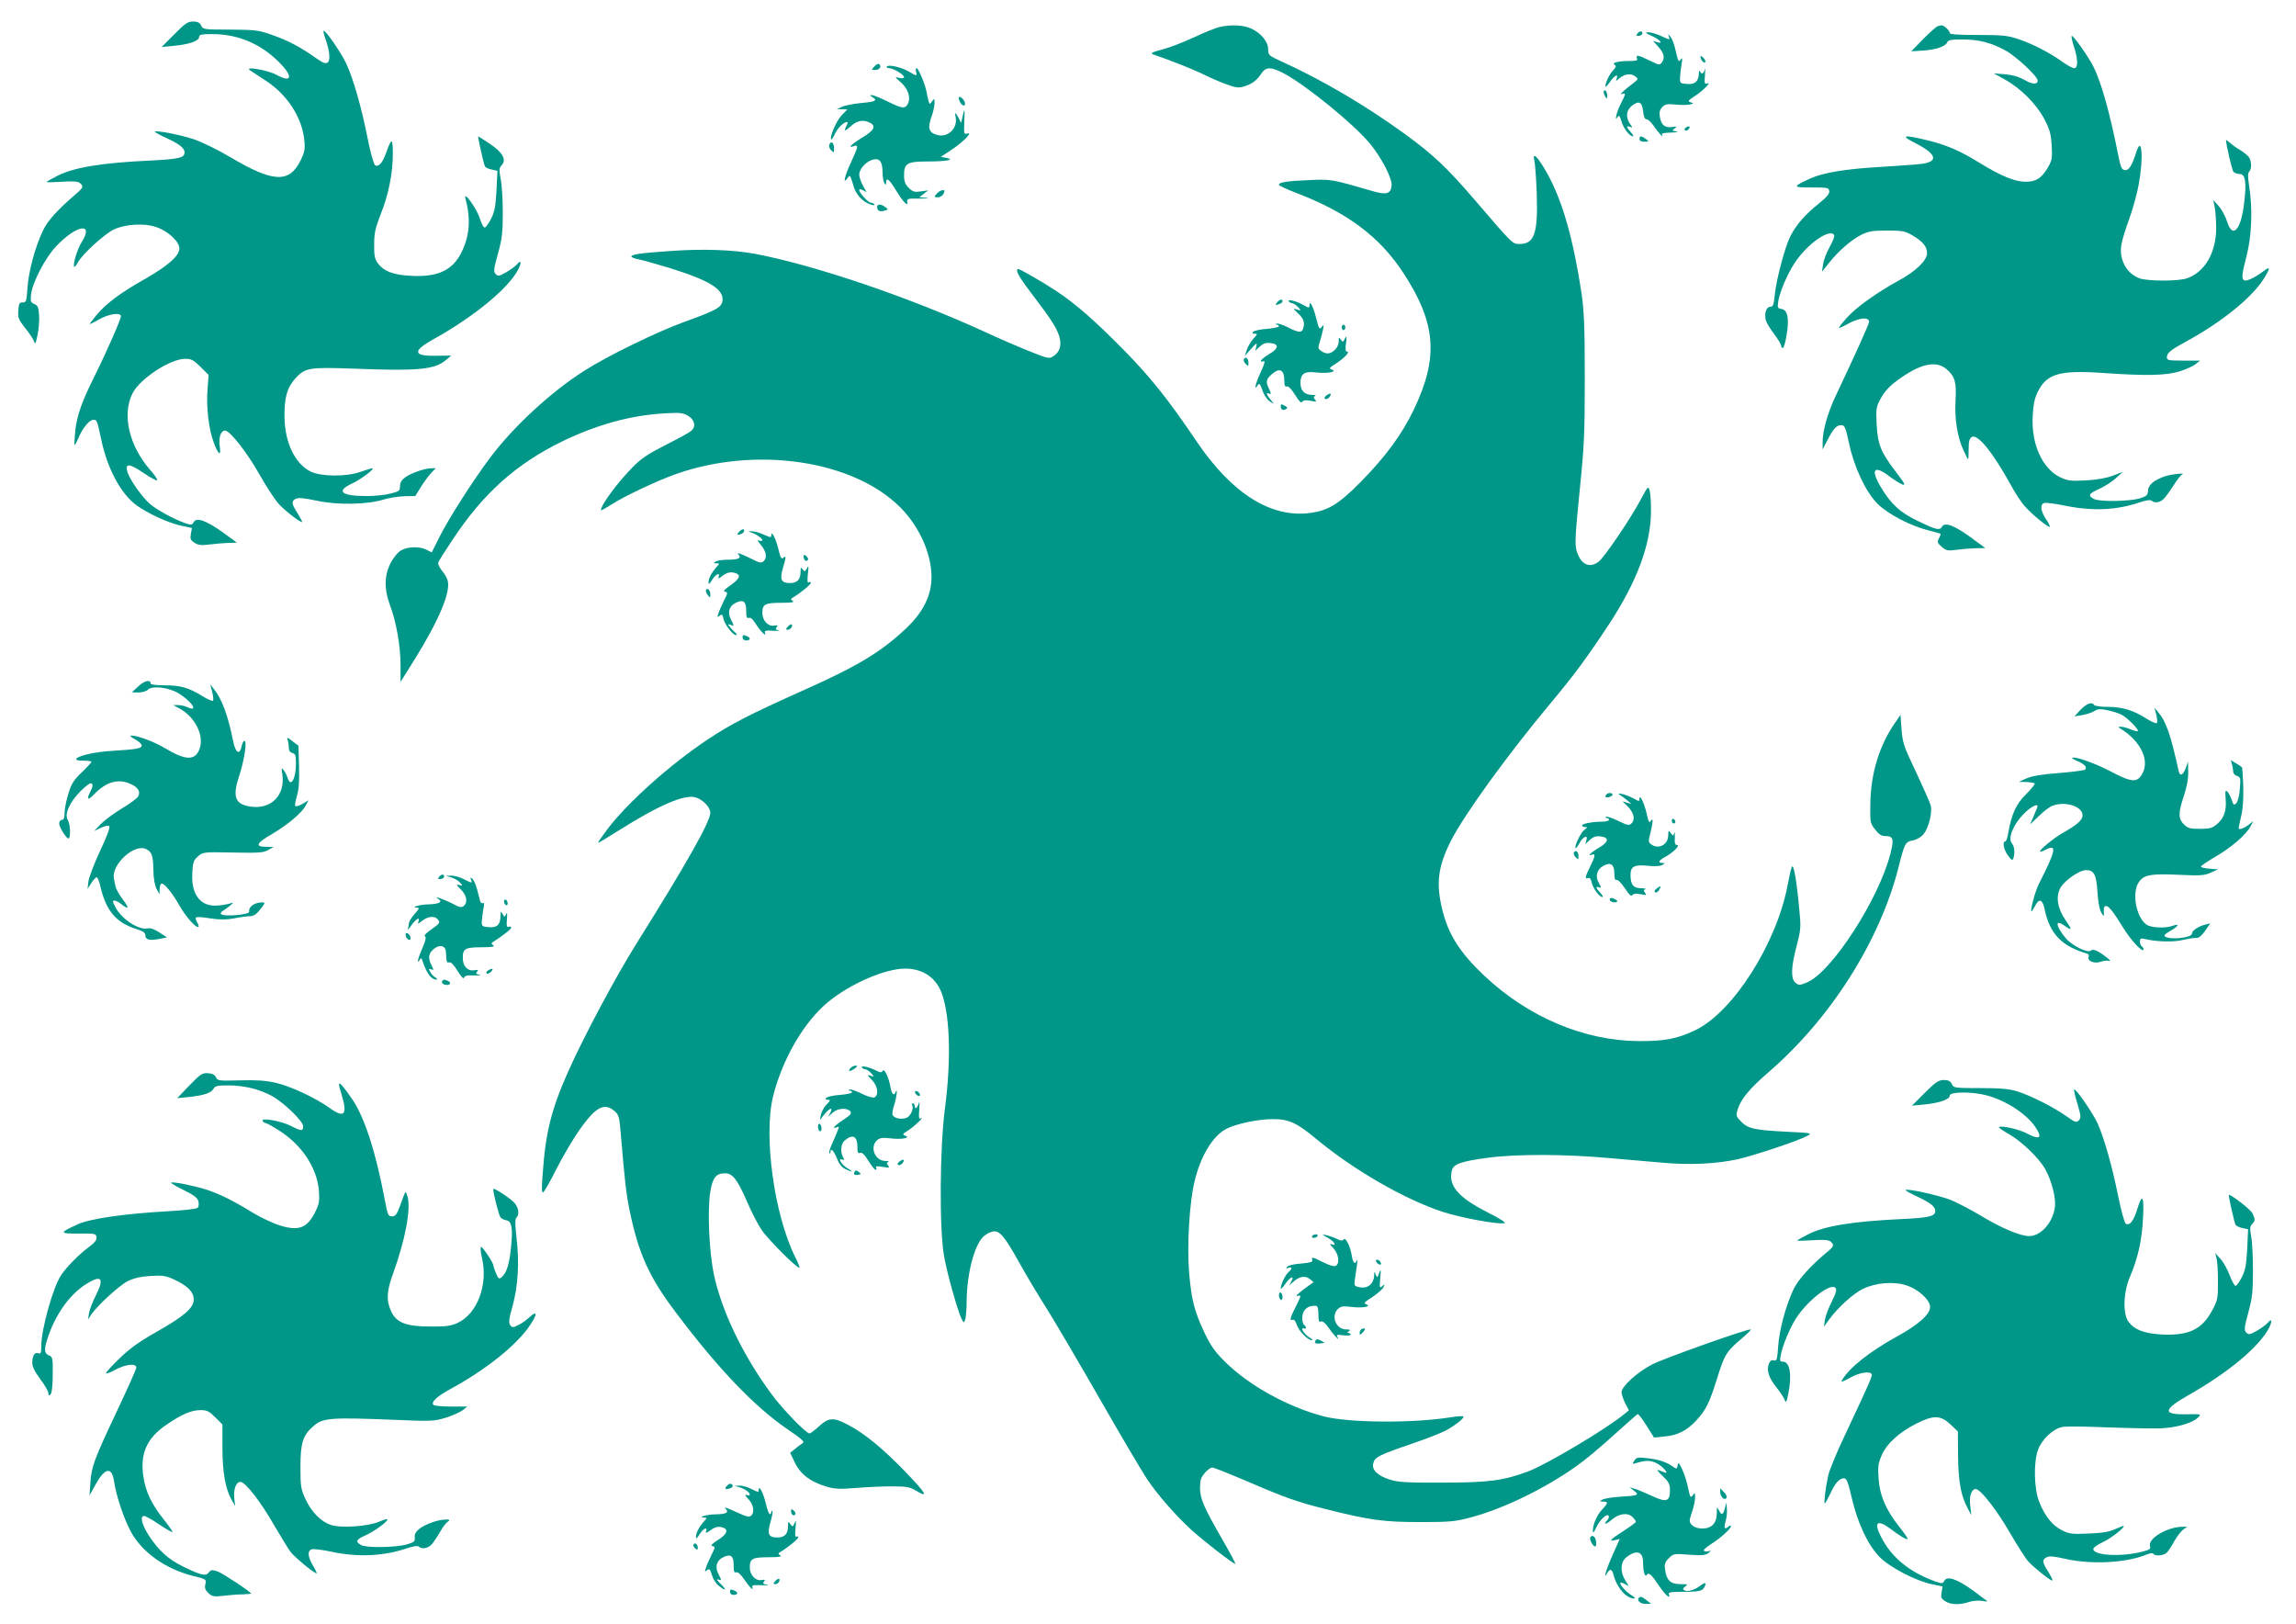 <?xml version="1.0" standalone="no"?>
<!DOCTYPE svg PUBLIC "-//W3C//DTD SVG 20010904//EN"
 "http://www.w3.org/TR/2001/REC-SVG-20010904/DTD/svg10.dtd">
<svg version="1.0" xmlns="http://www.w3.org/2000/svg"
 width="1280pt" height="905pt" viewBox="0 0 1280 905"
 preserveAspectRatio="xMidYMid meet">
<g transform="translate(0,905) scale(0.1,-0.1)"
fill="#009688" stroke="none">
<path d="M972 8859 l-71 -71 72 7 c83 8 137 27 137 49 0 13 14 16 73 16 141 0
266 -52 368 -152 86 -84 79 -124 -12 -74 -48 26 -182 48 -145 24 11 -7 52 -34
91 -60 117 -77 198 -202 211 -326 6 -54 3 -68 -20 -116 -63 -128 -153 -124
-392 18 -67 40 -158 84 -201 99 -78 26 -211 52 -220 43 -2 -2 27 -18 66 -36
77 -36 105 -59 99 -86 -4 -24 -38 -31 -190 -39 -268 -12 -426 -38 -518 -85
-33 -17 -60 -32 -60 -35 0 -2 38 -1 85 2 61 4 89 2 100 -7 22 -18 19 -26 -17
-57 -106 -91 -161 -151 -188 -207 -43 -89 -81 -229 -87 -322 -5 -74 -7 -80
-27 -80 -18 1 -21 -5 -24 -45 -3 -40 2 -51 37 -96 23 -28 45 -61 50 -74 7 -21
10 -17 20 33 7 31 11 80 9 110 -3 45 -7 55 -26 63 -21 9 -23 15 -19 53 7 66
79 205 139 268 114 121 215 138 143 24 -24 -38 -51 -128 -41 -137 2 -3 11 8
20 24 22 44 153 163 203 185 65 29 168 35 232 13 67 -22 131 -81 131 -120 0
-41 -65 -98 -197 -173 -131 -74 -213 -135 -265 -198 -21 -26 -38 -48 -38 -50
0 -2 24 9 53 26 52 29 110 39 121 21 6 -9 -76 -195 -151 -346 -65 -130 -94
-211 -103 -293 -4 -42 -7 -79 -4 -81 2 -2 11 13 20 35 23 56 62 104 84 104 21
0 21 -1 45 -113 34 -160 109 -299 194 -362 66 -48 178 -99 250 -115 l61 -13
-6 -33 c-5 -27 -2 -35 20 -49 21 -14 38 -16 84 -10 31 4 78 8 105 9 26 0 47 1
47 2 0 0 -35 26 -77 56 -93 67 -148 86 -163 58 -9 -17 -14 -18 -48 -6 -66 24
-160 75 -197 108 -44 38 -114 138 -125 179 -14 48 12 46 90 -7 38 -26 73 -45
76 -41 4 3 -14 30 -39 58 -118 135 -158 309 -98 427 42 82 210 192 294 192 34
0 46 -7 85 -45 l45 -45 -6 -80 c-8 -98 7 -223 34 -295 26 -71 43 -82 34 -22
-7 48 6 87 30 87 26 0 121 -120 190 -242 38 -68 87 -143 109 -167 36 -39 116
-101 130 -101 3 0 -8 21 -24 47 -35 55 -37 69 -11 83 14 7 46 4 118 -11 115
-25 281 -22 373 7 30 9 82 17 115 18 l60 1 31 50 c17 28 43 62 57 78 l26 27
-23 0 c-36 0 -112 -26 -145 -49 -22 -16 -31 -30 -31 -51 0 -26 -5 -29 -52 -41
-29 -8 -89 -14 -133 -14 -143 0 -175 27 -82 70 49 23 132 85 112 85 -6 -1 -35
-9 -65 -20 -79 -28 -218 -27 -277 1 -88 43 -145 161 -147 304 -1 110 14 164
60 215 55 61 77 64 329 55 358 -14 449 -5 512 49 l28 24 -82 -1 c-131 -3 -136
26 -15 93 225 125 418 284 471 388 21 41 16 57 -9 26 -8 -8 -33 -27 -57 -41
-40 -23 -46 -24 -59 -11 -14 13 -12 26 12 114 23 84 27 118 27 229 0 72 -5
156 -12 188 -9 49 -8 61 4 74 31 31 9 73 -65 122 -34 23 -63 41 -64 41 -4 0
31 -157 38 -168 3 -6 20 -14 37 -17 l32 -7 -5 -109 c-5 -87 -10 -118 -29 -156
-13 -26 -29 -49 -36 -51 -7 -2 -19 21 -29 53 -17 54 -92 157 -79 108 30 -112
24 -206 -22 -299 -50 -102 -135 -141 -289 -131 -93 5 -146 26 -178 70 -17 23
-21 43 -20 105 0 64 7 92 36 167 44 109 68 230 68 338 0 89 -7 90 -36 9 -21
-60 -43 -85 -63 -73 -7 5 -26 71 -42 152 -33 168 -78 326 -118 413 -28 61
-118 192 -127 184 -2 -3 2 -23 10 -44 24 -68 29 -119 13 -132 -11 -9 -25 -4
-68 26 -84 60 -157 98 -244 128 -74 26 -92 28 -232 29 -148 0 -152 1 -162 23
-8 16 -19 22 -45 22 -29 0 -44 -10 -104 -71z"/>
<path d="M6797 8899 c-21 -5 -86 -31 -145 -59 -59 -27 -134 -56 -166 -64 -65
-17 -76 -23 -55 -30 94 -32 227 -85 279 -111 36 -18 93 -43 128 -55 54 -20 68
-21 100 -11 43 13 71 35 96 74 24 35 54 35 125 -3 126 -68 385 -279 478 -390
65 -79 126 -196 121 -235 -5 -45 -28 -52 -100 -32 -237 69 -236 69 -363 63
-121 -5 -165 -12 -165 -26 0 -5 44 -25 98 -46 283 -108 465 -244 598 -449 181
-279 195 -469 55 -760 -66 -137 -155 -258 -291 -397 -126 -128 -183 -163 -285
-177 -219 -30 -438 108 -635 400 -151 224 -252 352 -400 503 -163 166 -270
260 -380 333 -77 51 -202 123 -213 123 -20 0 1 -41 71 -132 113 -149 143 -196
157 -242 15 -50 4 -88 -32 -111 -24 -16 -29 -15 -136 28 -62 25 -172 72 -244
106 -425 195 -952 373 -1283 436 -124 23 -294 29 -470 16 -166 -11 -220 -19
-220 -31 0 -4 17 -11 37 -15 20 -3 95 -25 167 -46 227 -70 310 -120 304 -183
-4 -39 -30 -54 -215 -121 -149 -54 -429 -190 -558 -273 -185 -118 -394 -311
-524 -485 -96 -128 -232 -341 -283 -444 l-41 -82 -28 14 c-39 21 -108 19 -145
-4 -18 -11 -42 -41 -58 -72 -34 -70 -35 -143 -2 -232 35 -92 59 -227 59 -335
l0 -93 80 128 c133 214 200 372 183 436 -3 14 -18 39 -32 56 -15 19 -24 38
-20 47 3 9 39 66 80 127 169 256 353 421 609 546 196 95 383 146 572 157 89 5
103 3 133 -15 36 -23 43 -59 15 -83 -10 -9 -74 -44 -142 -78 -98 -50 -137 -76
-183 -123 -86 -87 -178 -212 -178 -241 0 -3 26 11 57 31 77 49 257 134 365
172 447 156 986 75 1248 -188 106 -107 173 -257 173 -388 0 -102 -46 -195
-141 -285 -142 -134 -272 -212 -587 -352 -284 -127 -390 -182 -517 -266 -211
-140 -448 -352 -562 -502 -30 -40 -53 -74 -52 -76 2 -1 54 30 117 70 222 140
368 203 428 183 41 -13 81 -55 81 -86 0 -48 -135 -287 -409 -724 -122 -195
-296 -522 -385 -721 -94 -213 -125 -339 -141 -573 -6 -76 -5 -102 3 -97 7 4
39 60 71 124 72 140 145 253 200 310 48 49 85 55 127 19 24 -21 27 -32 35
-128 22 -264 30 -334 49 -426 50 -242 109 -373 261 -573 236 -313 436 -521
617 -645 85 -58 100 -72 86 -80 -9 -5 -29 -20 -43 -32 l-26 -21 27 -56 c32
-65 88 -107 178 -133 44 -13 73 -14 160 -7 58 5 148 9 200 9 81 0 101 -3 133
-22 79 -47 63 -20 -64 112 -122 125 -222 207 -313 254 -79 42 -106 40 -160 -9
-24 -22 -48 -40 -53 -40 -19 0 -150 135 -211 218 -159 215 -278 461 -322 668
-27 127 -37 361 -20 462 13 79 32 102 83 102 41 0 68 -35 120 -154 24 -57 61
-129 82 -160 35 -54 203 -221 212 -212 2 2 -9 30 -25 62 -115 231 -176 669
-123 889 51 210 174 421 309 531 125 102 317 185 428 185 102 0 177 -53 208
-148 43 -132 48 -371 14 -631 -29 -221 -32 -672 -5 -823 16 -95 78 -313 99
-353 11 -20 11 -20 19 -1 4 11 8 59 8 107 2 151 43 308 94 356 12 11 34 24 49
27 39 10 67 -23 152 -176 38 -68 107 -184 153 -256 46 -73 178 -298 294 -500
116 -203 235 -404 264 -448 57 -85 155 -198 245 -281 64 -59 241 -196 247
-191 2 2 -29 60 -68 128 -107 185 -129 235 -129 296 0 41 5 58 26 82 14 17 33
31 42 31 9 0 89 -32 179 -70 224 -97 297 -123 459 -163 242 -61 320 -71 524
-71 168 0 194 3 283 27 182 49 412 161 587 286 46 32 139 110 208 173 68 62
128 114 132 116 4 1 26 -27 49 -64 l42 -67 58 6 c73 6 126 33 178 90 54 58 73
97 117 238 40 129 52 148 138 220 32 27 54 49 48 49 -30 0 -488 -163 -551
-196 -82 -43 -169 -122 -169 -154 0 -11 9 -39 20 -61 l21 -40 -23 -19 c-93
-79 -434 -282 -537 -321 -139 -52 -220 -63 -476 -63 -200 -1 -249 2 -295 16
-70 22 -104 55 -94 92 8 34 32 46 213 108 80 27 166 61 191 74 56 31 106 71
98 79 -3 3 -35 1 -71 -5 -213 -34 -567 -31 -707 5 -200 52 -419 173 -552 306
-53 52 -78 87 -113 160 -56 119 -73 183 -86 338 -12 152 2 390 31 508 34 142
103 254 179 292 53 27 176 53 256 53 89 1 135 -20 246 -113 207 -171 486 -332
699 -403 100 -33 310 -72 347 -64 11 3 -26 26 -95 61 -163 83 -219 148 -198
233 9 36 52 51 203 71 159 21 430 20 673 -2 96 -8 231 -20 300 -26 150 -14
304 -6 420 20 94 22 335 102 384 129 31 16 29 17 -119 24 -175 9 -211 17 -250
58 -27 28 -28 32 -17 68 16 54 68 116 165 200 350 300 627 735 732 1151 33
131 37 139 80 147 21 4 45 18 59 35 27 32 49 117 40 157 -3 15 -40 98 -81 186
-70 146 -76 165 -82 240 l-6 81 -31 -45 c-87 -125 -135 -282 -137 -451 -2
-101 -1 -107 26 -142 21 -27 35 -37 56 -37 46 0 51 -16 30 -98 -65 -255 -328
-661 -465 -718 -42 -18 -49 -17 -68 2 -23 23 -20 89 10 201 24 94 25 103 14
213 -14 155 -31 246 -40 229 -5 -8 -15 -53 -24 -102 -62 -328 -305 -709 -516
-810 -101 -48 -173 -61 -315 -60 -305 2 -616 134 -861 365 -138 131 -200 230
-234 370 -35 145 -23 238 47 378 75 148 315 480 553 765 140 168 203 253 331
447 154 235 231 440 233 623 1 50 -3 103 -7 119 -8 29 -9 28 -52 -52 -56 -105
-199 -316 -232 -342 -52 -41 -102 -16 -124 62 -10 36 -7 88 17 328 26 256 29
320 29 635 0 286 -4 372 -18 470 -46 303 -106 514 -190 666 -53 95 -86 128
-73 73 4 -16 10 -96 13 -178 8 -225 -12 -286 -95 -286 -40 0 -38 -2 -237 230
-167 195 -241 265 -403 383 -217 158 -465 304 -689 405 -70 32 -73 35 -73 67
0 42 -40 91 -95 116 -43 20 -115 23 -178 8z"/>
<path d="M10800 8903 c-8 -4 -44 -36 -80 -72 l-65 -67 65 4 c73 5 127 23 136
47 5 12 23 15 83 15 92 0 159 -17 239 -60 59 -31 182 -146 182 -169 0 -23 -30
-22 -73 3 -29 17 -65 28 -108 32 l-64 5 60 -33 c90 -50 176 -136 221 -220 32
-61 38 -85 42 -150 4 -70 2 -81 -22 -123 -35 -59 -67 -79 -125 -78 -61 1 -135
32 -253 104 -113 70 -188 102 -301 129 -129 31 -145 25 -55 -20 117 -60 127
-103 25 -114 -29 -4 -126 -10 -217 -16 -198 -11 -326 -32 -398 -65 -101 -46
-100 -50 7 -50 89 0 96 -1 99 -20 2 -15 -15 -35 -61 -72 -73 -58 -125 -118
-156 -180 -30 -60 -77 -236 -86 -320 -6 -62 -10 -73 -26 -73 -22 0 -34 -37
-25 -74 3 -13 24 -48 46 -77 22 -29 40 -59 40 -66 0 -7 4 -13 9 -13 5 0 15 32
21 72 16 91 6 142 -29 146 -21 3 -23 7 -17 44 9 53 50 150 91 212 68 105 196
195 220 156 4 -6 -7 -35 -24 -65 -17 -30 -34 -73 -37 -97 l-7 -43 40 50 c54
68 125 129 181 157 39 19 63 23 142 23 85 0 100 -3 140 -26 61 -36 83 -63 83
-101 0 -40 -64 -102 -162 -154 -116 -64 -229 -144 -281 -201 -28 -30 -49 -57
-47 -60 3 -2 20 6 40 17 66 39 127 46 127 16 0 -12 -82 -193 -185 -410 -47
-99 -75 -200 -74 -266 l0 -35 26 50 c33 65 51 85 78 85 19 0 24 -11 43 -100
28 -133 93 -272 159 -338 57 -57 185 -124 283 -148 36 -9 66 -18 68 -19 2 -2
-2 -14 -9 -26 -10 -20 -8 -26 16 -47 26 -22 34 -23 79 -17 28 4 76 8 107 9
l57 1 -83 61 c-89 65 -143 85 -158 59 -12 -23 -32 -19 -131 29 -102 48 -153
95 -210 190 -60 100 -39 127 47 61 25 -19 57 -39 71 -45 22 -8 16 4 -37 73
-82 107 -99 150 -105 264 -4 86 -3 94 24 144 20 36 48 67 89 97 127 94 216
115 276 65 47 -40 57 -73 51 -173 -6 -103 10 -205 43 -277 13 -29 25 -53 27
-53 2 0 3 25 3 56 0 43 4 59 17 68 33 20 117 -84 219 -269 24 -44 59 -98 79
-119 41 -46 131 -119 137 -112 3 2 -7 22 -21 43 -29 42 -34 81 -11 89 8 4 62
-3 119 -15 156 -31 285 -25 415 19 35 12 60 15 66 9 16 -16 51 -10 71 14 11
12 35 45 53 74 18 28 38 54 44 57 31 12 -55 4 -94 -9 -63 -22 -93 -48 -94 -81
-2 -25 -8 -30 -46 -42 -57 -17 -227 -20 -256 -3 -35 18 -28 30 30 56 28 12 70
39 92 59 l40 36 -55 -21 c-37 -14 -87 -23 -152 -27 -86 -4 -101 -2 -143 18
-99 48 -161 184 -153 338 3 64 10 100 27 135 50 104 121 125 366 108 245 -17
352 -14 426 9 35 11 75 29 89 40 l25 20 -92 0 c-84 0 -93 2 -93 18 0 24 20 41
105 87 200 109 367 244 434 349 40 63 39 75 -1 44 -45 -34 -91 -56 -105 -51
-18 7 -16 30 12 139 28 108 34 260 14 386 -8 51 -8 73 0 81 14 14 14 52 1 77
-5 10 -27 28 -47 41 -21 12 -48 31 -60 42 -13 11 -23 19 -23 16 0 -25 33 -166
41 -176 6 -7 22 -13 35 -13 32 0 39 -45 25 -161 -17 -150 -64 -202 -94 -107
-9 29 -30 69 -47 88 l-31 35 8 -40 c4 -22 8 -76 8 -120 -1 -134 -64 -242 -162
-276 -47 -17 -214 -17 -264 -1 -48 17 -85 58 -99 110 -14 53 -7 89 41 224 21
58 45 146 53 195 27 148 16 271 -14 176 -25 -78 -42 -104 -64 -101 -17 2 -23
15 -34 68 -49 250 -97 420 -142 510 -30 58 -109 170 -120 170 -4 0 1 -25 11
-57 24 -71 25 -123 3 -123 -9 0 -37 15 -63 33 -70 51 -168 102 -246 128 -62
21 -88 24 -227 24 -108 0 -158 3 -158 11 0 13 -33 44 -46 43 -5 0 -16 -3 -24
-6z"/>
<path d="M9130 8865 c-10 -12 -10 -15 3 -15 19 0 31 16 18 24 -5 3 -14 -1 -21
-9z"/>
<path d="M9206 8851 c48 -22 71 -48 33 -36 l-24 7 26 -28 c35 -38 42 -65 25
-90 -14 -19 -15 -18 -70 9 -64 31 -78 33 -70 12 5 -12 -3 -15 -42 -15 -63 0
-101 -10 -83 -21 11 -6 9 -13 -8 -31 -21 -22 -43 -68 -43 -90 0 -6 10 4 23 22
25 38 51 53 40 23 -6 -17 -5 -17 13 -1 30 26 66 31 89 13 20 -15 20 -16 -9
-38 -55 -42 -82 -67 -63 -61 22 8 22 3 -8 -56 -24 -47 -36 -104 -16 -71 7 11
12 4 20 -24 10 -38 46 -85 64 -85 6 0 1 10 -11 23 -26 28 -28 39 -5 30 16 -6
16 -5 0 17 -25 36 -21 75 10 100 40 31 57 23 63 -30 3 -31 10 -45 20 -45 8 0
25 -16 38 -35 23 -35 61 -77 48 -52 -5 9 8 12 51 13 32 1 45 4 30 6 -26 4 -27
6 -11 17 15 11 13 12 -15 8 -39 -5 -59 10 -67 54 -5 26 -2 40 12 56 16 17 27
20 77 15 31 -3 67 -3 79 1 21 5 21 6 3 12 -17 6 -14 10 20 32 46 29 100 83 73
73 -15 -6 -17 0 -13 47 2 29 2 43 -1 31 -6 -25 -19 -30 -27 -10 -3 6 -6 0 -6
-14 -2 -43 -22 -61 -66 -57 -39 3 -40 4 -39 38 1 19 5 53 9 75 5 29 4 36 -4
25 -13 -19 -15 -15 -30 50 -6 30 -19 64 -28 75 -13 16 -15 17 -10 3 8 -22 8
-22 -44 2 -24 11 -55 20 -69 20 -21 0 -18 -4 16 -19z"/>
<path d="M9480 8735 c0 -18 19 -40 26 -32 4 4 0 15 -9 24 -9 10 -17 13 -17 8z"/>
<path d="M4875 8680 c-18 -19 -18 -20 3 -20 24 0 38 18 25 31 -6 6 -16 2 -28
-11z"/>
<path d="M4944 8679 c-3 -5 3 -9 13 -9 23 0 83 -36 83 -50 0 -6 -11 -8 -27 -4
-26 7 -26 6 9 -25 41 -36 57 -86 39 -120 -16 -29 -31 -27 -114 14 -39 19 -78
35 -86 35 -13 -1 -13 -2 2 -11 32 -19 18 -26 -60 -33 -43 -4 -91 -13 -108 -21
l-30 -13 29 -1 30 -1 -33 -34 c-28 -29 -68 -122 -57 -133 2 -3 12 12 21 32 16
33 49 65 68 65 4 0 3 -9 -3 -19 -17 -33 -11 -36 18 -9 36 34 67 42 103 28 46
-19 37 -44 -31 -85 -64 -39 -87 -62 -51 -50 28 9 27 1 -14 -88 -37 -80 -48
-128 -21 -91 16 21 14 24 36 -48 13 -43 50 -83 91 -97 18 -6 27 -6 24 -1 -4 6
-12 10 -20 10 -14 0 -65 55 -65 71 0 6 8 5 20 -1 l21 -11 -21 38 c-11 21 -20
47 -20 59 0 30 34 70 70 82 41 15 60 -6 60 -66 0 -26 5 -54 10 -62 8 -13 10
-12 10 3 0 31 18 18 54 -42 41 -68 70 -97 64 -66 -3 18 3 19 72 18 41 0 57 1
35 4 l-40 4 25 19 25 19 -42 -6 c-35 -5 -45 -2 -67 20 -20 20 -26 36 -26 70 0
67 17 77 132 77 105 0 156 10 103 20 l-30 6 55 36 c66 43 127 104 94 94 -20
-6 -21 -4 -18 71 3 73 1 75 -12 13 l-6 -25 -14 28 c-18 34 -23 34 -16 2 11
-59 -42 -112 -100 -98 -51 13 -59 37 -33 108 8 22 14 53 15 69 0 28 -1 29 -14
11 -13 -18 -14 -18 -19 1 -3 10 -9 35 -12 54 -9 45 -45 130 -55 130 -5 0 -6
-9 -3 -20 7 -25 3 -25 -42 2 -41 24 -113 40 -121 27z"/>
<path d="M8940 8538 c0 -7 5 -20 10 -28 8 -12 10 -11 10 7 0 12 -4 25 -10 28
-5 3 -10 0 -10 -7z"/>
<path d="M5349 8488 c9 -25 31 -36 31 -16 0 15 -19 38 -32 38 -4 0 -4 -10 1
-22z"/>
<path d="M9400 8340 c-8 -5 -11 -12 -7 -16 4 -4 13 -2 19 4 15 15 7 24 -12 12z"/>
<path d="M9140 8275 c0 -10 10 -15 28 -15 26 1 26 1 8 15 -25 19 -36 19 -36 0z"/>
<path d="M4624 8245 c-4 -9 0 -24 10 -33 15 -15 16 -14 16 10 0 32 -17 46 -26
23z"/>
<path d="M5226 7974 c-21 -20 -20 -24 4 -24 10 0 24 9 30 20 8 16 8 20 -4 20
-8 0 -22 -7 -30 -16z"/>
<path d="M4890 7896 c0 -21 16 -28 42 -20 21 6 21 7 3 20 -24 18 -45 18 -45 0z"/>
<path d="M7120 7365 c-14 -16 -10 -18 14 -9 9 3 16 10 16 15 0 14 -16 11 -30
-6z"/>
<path d="M7185 7370 c3 -5 12 -10 19 -10 7 0 21 -10 32 -21 19 -22 19 -22 -6
-14 -23 7 -23 6 8 -23 31 -29 38 -53 26 -86 -8 -22 -27 -20 -85 10 -28 14 -56
23 -62 20 -9 -3 -8 -5 1 -5 6 -1 12 -5 12 -10 0 -4 -30 -11 -66 -14 -36 -2
-71 -10 -77 -16 -8 -8 -6 -11 8 -11 17 0 16 -3 -7 -27 -14 -16 -30 -43 -37
-62 l-11 -35 35 40 c31 34 35 36 29 14 l-6 -25 25 23 c18 17 34 23 58 20 51
-5 49 -30 -6 -62 -25 -15 -45 -31 -45 -37 0 -6 5 -7 10 -4 16 10 12 -9 -15
-67 -25 -53 -35 -100 -15 -68 11 17 13 16 31 -34 8 -21 25 -46 39 -54 24 -16
25 -16 9 3 -29 36 -34 49 -16 42 15 -6 15 -3 0 29 -19 39 -14 55 30 88 35 26
57 9 57 -45 0 -28 4 -37 14 -33 9 3 25 -14 46 -47 22 -36 34 -48 40 -39 5 9
19 11 46 6 33 -7 36 -6 25 7 -9 12 -9 16 1 20 7 3 -1 6 -19 6 -41 1 -63 24
-63 66 0 52 22 67 86 59 62 -7 123 3 89 16 -17 6 -15 10 20 32 48 30 84 68 65
68 -9 0 -11 13 -6 48 5 39 4 43 -6 25 -10 -21 -12 -21 -23 -6 -11 15 -12 13
-12 -12 0 -31 -33 -65 -62 -65 -10 0 -26 6 -36 14 -17 12 -18 18 -8 48 6 18
14 49 18 68 6 31 5 33 -7 17 -12 -16 -15 -11 -31 52 -17 66 -37 102 -37 67 0
-13 -5 -13 -32 3 -40 23 -92 36 -83 21z"/>
<path d="M7480 7225 c0 -8 5 -15 10 -15 6 0 10 7 10 15 0 8 -4 15 -10 15 -5 0
-10 -7 -10 -15z"/>
<path d="M6935 7049 c-4 -6 0 -18 9 -27 15 -15 16 -15 16 5 0 25 -15 38 -25
22z"/>
<path d="M7395 6846 c-11 -8 -14 -15 -8 -19 6 -4 16 0 23 8 17 21 8 28 -15 11z"/>
<path d="M7140 6786 c0 -20 13 -27 29 -16 11 6 9 10 -8 19 -17 10 -21 9 -21
-3z"/>
<path d="M4119 6084 c-12 -14 -11 -16 5 -13 11 2 21 10 24 17 5 17 -13 15 -29
-4z"/>
<path d="M4185 6083 c26 -7 65 -33 65 -44 0 -5 -8 -5 -17 -2 -13 5 -10 -2 10
-26 30 -36 35 -72 13 -90 -11 -10 -23 -8 -56 9 -22 11 -52 25 -67 31 -22 8
-24 7 -14 -5 15 -18 -5 -26 -67 -26 -26 0 -54 -5 -62 -10 -13 -8 -12 -10 4
-10 19 0 19 -1 -1 -22 -26 -30 -43 -62 -43 -85 0 -13 6 -8 20 15 20 32 47 45
36 16 -4 -11 1 -10 20 5 27 21 50 26 78 15 28 -11 17 -32 -31 -66 -35 -24 -43
-34 -31 -36 16 -3 16 -8 -6 -50 -13 -26 -27 -58 -31 -72 -7 -21 -6 -23 7 -12
13 10 16 8 21 -16 7 -33 52 -92 70 -92 7 1 6 5 -3 13 -8 7 -22 21 -30 31 -14
18 -13 19 3 13 21 -8 21 -8 1 32 -20 39 -8 75 30 92 40 19 56 6 56 -45 0 -35
3 -44 14 -40 10 4 24 -8 39 -33 27 -43 62 -77 52 -51 -5 13 3 15 47 12 29 -1
43 0 30 2 -18 4 -21 9 -12 18 8 10 5 12 -14 9 -33 -7 -66 28 -66 70 0 49 14
57 105 57 57 0 76 3 65 10 -13 9 -13 11 0 19 43 26 100 72 100 82 0 5 -5 7
-11 3 -8 -5 -9 9 -5 47 5 45 4 50 -5 32 -11 -20 -13 -21 -24 -7 -10 14 -12 12
-12 -14 0 -42 -19 -62 -58 -62 -50 0 -59 19 -41 81 19 64 20 75 3 60 -11 -9
-16 0 -26 42 -13 58 -40 114 -41 85 0 -16 -3 -15 -42 2 -24 11 -54 19 -68 19
-20 -1 -21 -2 -5 -6z"/>
<path d="M4480 5947 c0 -19 16 -31 24 -18 3 5 -1 14 -9 21 -12 10 -15 10 -15
-3z"/>
<path d="M3936 5762 c-3 -5 1 -18 9 -28 14 -18 14 -18 15 3 0 23 -15 39 -24
25z"/>
<path d="M4390 5555 c-10 -12 -10 -15 3 -15 8 0 17 7 21 15 3 8 2 15 -3 15 -5
0 -14 -7 -21 -15z"/>
<path d="M4140 5495 c0 -8 9 -15 20 -15 24 0 27 15 4 24 -22 9 -24 8 -24 -9z"/>
<path d="M772 5225 l-37 -34 37 -1 c21 0 44 7 53 16 23 23 113 13 168 -19 75
-45 118 -109 52 -79 -14 7 -38 12 -53 12 l-27 0 30 -16 c95 -49 149 -161 114
-237 -26 -57 -78 -54 -188 12 -62 37 -156 72 -190 71 -9 -1 1 -10 22 -21 20
-11 37 -26 37 -34 0 -17 -28 -22 -161 -30 -96 -5 -193 -27 -204 -45 -4 -6 12
-10 39 -10 25 0 46 -3 46 -6 0 -4 -24 -30 -54 -59 -45 -43 -58 -63 -75 -119
-12 -38 -21 -86 -21 -107 0 -28 -4 -39 -15 -39 -8 0 -15 -9 -15 -20 0 -23 45
-92 54 -83 11 11 7 82 -6 102 -20 32 9 98 70 160 36 36 57 50 64 43 6 -6 5
-20 -6 -40 -26 -50 -18 -57 19 -19 65 67 129 87 194 61 49 -19 67 -45 51 -73
-5 -11 -46 -41 -90 -67 -43 -26 -96 -65 -117 -86 l-38 -40 38 18 c23 11 41 14
46 8 6 -5 -14 -60 -51 -137 -33 -70 -62 -147 -65 -170 l-5 -42 21 33 c11 17
25 32 30 32 5 0 15 -24 21 -52 31 -134 87 -200 196 -235 40 -12 54 -22 54 -35
0 -26 22 -32 76 -22 l45 9 -43 28 c-28 18 -51 26 -65 22 -48 -11 -145 52 -179
117 -8 15 -14 29 -14 33 0 11 23 4 47 -15 42 -33 45 -23 8 26 -19 25 -38 58
-41 72 -3 15 -7 35 -9 45 -15 78 114 197 180 164 32 -16 39 -37 40 -117 1 -48
8 -86 18 -105 l16 -30 1 27 c0 15 4 29 9 32 13 9 62 -51 104 -126 34 -60 93
-125 104 -114 2 2 -1 13 -8 25 -7 11 -10 23 -6 27 3 4 39 2 79 -5 55 -8 88 -8
133 0 33 7 73 12 88 12 20 0 36 10 58 38 28 36 29 39 10 39 -42 0 -76 -24 -72
-52 2 -17 -142 -29 -157 -13 -4 4 1 12 12 19 10 6 28 19 40 29 20 18 20 18 1
12 -11 -4 -41 -10 -66 -12 -98 -11 -154 57 -147 180 3 61 7 72 32 94 28 24 31
24 195 21 142 -3 170 -1 196 14 l30 17 -42 1 c-64 0 -54 21 35 72 89 53 166
118 187 159 l15 28 -34 -20 c-19 -11 -37 -16 -40 -11 -3 5 2 31 10 58 10 35
14 82 11 163 l-3 114 -34 26 c-27 21 -32 23 -27 8 4 -10 7 -30 7 -44 0 -16 7
-27 20 -30 17 -5 20 -14 20 -59 0 -84 -29 -136 -46 -81 -4 12 -13 31 -21 42
-14 18 -15 17 -9 -20 17 -118 -62 -198 -178 -181 -86 13 -101 54 -63 170 30
91 45 196 30 196 -6 0 -13 -13 -16 -30 -11 -51 -34 -37 -47 28 -29 145 -63
236 -108 292 l-20 25 11 -42 c6 -23 8 -45 4 -49 -3 -3 -30 8 -59 26 -76 47
-121 60 -209 60 -44 0 -79 4 -79 9 0 25 -34 18 -68 -14z"/>
<path d="M11599 5094 l-34 -37 43 7 c24 4 54 14 67 22 20 13 33 14 75 5 28 -6
63 -17 78 -25 32 -17 98 -83 90 -91 -3 -3 -21 2 -41 10 -20 8 -44 15 -54 14
-17 0 -16 -1 1 -12 108 -67 160 -172 121 -246 -29 -56 -59 -54 -182 11 -86 45
-200 85 -211 73 -2 -2 12 -10 31 -18 38 -16 54 -34 41 -47 -5 -4 -71 -13 -147
-19 -96 -7 -151 -17 -180 -30 l-42 -19 41 -1 c22 -1 44 -4 47 -8 4 -3 -18 -30
-48 -60 -56 -55 -81 -111 -100 -220 -4 -24 -11 -43 -16 -43 -17 0 -9 -46 15
-78 19 -26 25 -30 30 -17 10 28 7 68 -8 84 -23 27 6 103 63 161 43 46 91 68
78 38 -3 -7 -13 -31 -22 -53 l-17 -40 49 47 c26 26 61 52 76 57 71 27 167 -4
167 -53 0 -27 -28 -52 -114 -101 -49 -28 -130 -95 -123 -102 2 -2 17 3 32 11
64 33 57 -3 -38 -190 -22 -43 -51 -154 -41 -154 2 0 10 14 19 30 23 45 42 38
54 -20 29 -137 96 -205 238 -246 7 -2 10 -10 7 -18 -9 -23 32 -39 67 -27 16 6
37 8 47 5 22 -8 -23 31 -61 52 -20 11 -32 12 -41 5 -18 -15 -106 29 -140 70
-56 67 -61 108 -8 70 45 -31 46 -26 8 29 -46 66 -56 131 -30 180 23 42 106
100 144 100 44 0 57 -25 63 -121 3 -52 11 -97 21 -115 13 -22 16 -24 15 -9 -2
34 1 45 12 45 16 0 42 -34 98 -125 44 -71 111 -141 111 -116 0 5 -4 13 -10 16
-5 3 -10 15 -10 27 0 17 4 19 28 14 65 -16 162 -18 213 -5 30 7 63 12 74 11
13 -1 29 12 48 39 l29 42 -29 -7 c-38 -10 -73 -33 -73 -50 0 -23 -118 -36
-149 -17 -10 6 -3 14 28 32 45 25 55 44 15 29 -42 -16 -126 -12 -150 8 -57 45
-79 176 -41 234 29 42 65 49 222 42 124 -6 145 -4 180 12 l40 18 -47 4 c-27 2
-48 7 -48 12 0 4 35 28 78 53 89 51 176 126 198 170 l16 30 -27 -21 c-25 -20
-55 -29 -55 -18 0 3 7 34 15 70 13 54 15 150 5 266 0 3 -14 14 -32 24 l-31 19
6 -24 c4 -13 7 -32 7 -41 0 -9 10 -20 21 -23 20 -7 21 -12 16 -72 -3 -38 -11
-71 -20 -80 -13 -13 -16 -11 -26 20 -7 20 -18 40 -25 46 -10 8 -12 0 -8 -44 5
-65 -9 -106 -50 -140 -25 -21 -40 -25 -94 -25 -56 0 -68 4 -89 25 -32 31 -32
64 0 159 16 48 25 95 24 133 l-1 58 -12 -34 c-15 -42 -33 -51 -40 -19 -45 204
-70 276 -114 328 l-21 25 10 -38 c5 -20 7 -42 4 -47 -3 -5 -29 6 -58 24 -73
47 -136 66 -217 66 -38 0 -72 5 -75 10 -12 20 -42 9 -76 -26z"/>
<path d="M8957 4623 c-13 -13 -7 -21 13 -16 11 3 20 9 20 14 0 10 -24 12 -33
2z"/>
<path d="M9034 4617 c10 -6 28 -20 40 -30 l21 -18 -25 7 -25 7 27 -26 c35 -33
46 -73 25 -95 -15 -15 -21 -14 -77 13 -33 16 -63 26 -67 22 -3 -4 -1 -7 5 -7
7 0 12 -4 12 -10 0 -5 -17 -10 -37 -10 -55 0 -113 -11 -113 -21 0 -5 8 -9 17
-9 15 0 14 -2 -4 -15 -20 -14 -58 -93 -49 -102 2 -3 11 9 20 25 19 38 51 53
40 19 l-6 -22 25 23 c18 17 34 23 58 20 51 -5 49 -30 -5 -62 -45 -26 -71 -51
-42 -40 22 9 20 -9 -9 -66 -28 -56 -31 -72 -11 -64 9 3 15 -5 19 -23 6 -32 43
-83 59 -83 7 0 2 10 -10 23 -26 27 -28 39 -7 31 13 -5 13 -2 -1 23 -23 39 -12
78 27 98 40 21 59 6 59 -46 0 -26 4 -37 13 -34 6 3 27 -18 46 -47 23 -35 35
-47 41 -38 5 9 19 10 46 6 33 -7 36 -6 25 7 -9 12 -9 16 1 20 7 3 -4 6 -24 6
-43 1 -58 20 -58 75 0 47 22 58 98 50 36 -4 67 -2 78 4 17 10 17 11 2 12 -28
0 -21 14 16 34 44 24 86 66 65 66 -11 0 -14 11 -12 43 1 23 0 34 -3 24 -6 -18
-6 -18 -20 0 -12 17 -13 15 -14 -14 0 -51 -54 -79 -94 -50 -17 13 -18 17 -3
73 14 59 14 81 -3 55 -5 -10 -12 3 -19 40 -13 59 -40 117 -41 87 0 -16 -2 -16
-32 1 -18 10 -46 21 -63 25 -26 5 -28 4 -11 -7z"/>
<path d="M9320 4476 c0 -9 5 -16 10 -16 6 0 10 4 10 9 0 6 -4 13 -10 16 -5 3
-10 -1 -10 -9z"/>
<path d="M8775 4299 c-4 -6 0 -18 9 -27 15 -15 16 -15 16 5 0 25 -15 38 -25
22z"/>
<path d="M2450 4165 c-10 -12 -10 -15 3 -15 19 0 31 16 18 24 -5 3 -14 -1 -21
-9z"/>
<path d="M2516 4159 c17 -5 39 -17 48 -28 17 -19 17 -19 -4 -14 -18 5 -17 1 9
-25 34 -33 40 -72 16 -92 -12 -10 -24 -8 -62 13 -53 27 -113 47 -79 26 26 -16
4 -28 -54 -30 -47 0 -105 -17 -66 -18 15 -1 14 -6 -13 -36 -17 -20 -31 -42
-31 -50 0 -7 -3 -22 -6 -32 -4 -10 4 -3 17 16 27 39 53 54 42 25 -6 -16 -3
-15 21 4 32 24 66 28 84 10 19 -19 15 -25 -34 -59 -28 -19 -42 -34 -35 -38 8
-5 4 -24 -14 -65 -25 -56 -34 -96 -15 -66 7 12 10 11 15 -5 24 -72 49 -106 80
-105 5 0 2 5 -7 11 -10 5 -23 19 -29 31 -10 18 -9 20 5 15 15 -6 15 -4 1 24
-21 40 -16 68 18 93 31 23 61 14 63 -20 3 -59 5 -63 18 -58 9 3 26 -14 47 -48
19 -31 34 -47 36 -38 3 11 16 15 56 13 28 -1 42 1 29 4 -18 3 -21 8 -12 17 8
10 5 12 -15 8 -37 -7 -65 22 -65 68 0 52 13 60 105 60 58 0 76 3 65 11 -13 9
-13 12 4 22 55 36 96 68 96 77 0 5 -6 7 -14 4 -11 -4 -13 5 -10 43 3 32 1 41
-4 28 -9 -19 -9 -19 -20 0 -10 18 -11 17 -12 -11 0 -48 -19 -66 -65 -62 -37 3
-40 5 -39 33 1 17 5 48 9 69 6 27 5 37 -3 32 -6 -3 -13 2 -15 11 -3 10 -10 39
-17 65 -7 26 -19 53 -26 59 -12 10 -13 9 -8 -5 8 -20 6 -20 -41 4 -22 11 -53
20 -70 19 l-30 -1 31 -9z"/>
<path d="M9235 4097 c-12 -9 -14 -16 -7 -21 6 -3 16 3 22 14 13 24 10 25 -15
7z"/>
<path d="M8975 4040 c-7 -12 18 -24 37 -18 8 3 5 9 -9 16 -14 8 -24 9 -28 2z"/>
<path d="M2810 4026 c0 -8 5 -18 10 -21 6 -3 10 1 10 9 0 8 -4 18 -10 21 -5 3
-10 -1 -10 -9z"/>
<path d="M2262 3834 c1 -9 9 -19 16 -22 9 -3 13 2 10 14 -1 9 -9 19 -16 22 -9
3 -13 -2 -10 -14z"/>
<path d="M2720 3640 c-8 -5 -11 -12 -7 -16 4 -4 15 0 24 9 18 18 8 23 -17 7z"/>
<path d="M2467 3584 c-10 -11 3 -24 24 -24 23 0 25 15 3 24 -19 7 -19 7 -27 0z"/>
<path d="M4740 3095 c-16 -19 0 -19 26 0 16 12 16 14 3 15 -9 0 -22 -7 -29
-15z"/>
<path d="M4805 3100 c3 -5 12 -10 19 -10 7 0 21 -10 32 -21 19 -21 19 -22 -3
-15 -20 7 -20 4 7 -23 34 -33 41 -87 14 -98 -9 -3 -41 6 -70 21 -30 15 -60 25
-67 23 -9 -4 -9 -6 1 -6 6 -1 12 -5 12 -10 0 -4 -30 -11 -66 -14 -36 -2 -71
-10 -77 -16 -8 -8 -6 -11 8 -11 16 0 16 -3 -8 -28 -15 -15 -29 -43 -32 -62 -3
-19 -2 -28 1 -20 9 21 46 60 56 60 5 0 3 -10 -3 -22 l-12 -23 25 23 c28 25 79
29 98 8 9 -12 3 -21 -39 -48 -49 -32 -68 -54 -35 -41 16 6 18 12 -33 -106 -8
-18 -12 -36 -9 -39 3 -3 6 0 6 6 0 27 18 9 35 -33 11 -30 27 -51 45 -60 38
-19 53 -19 18 1 -32 17 -61 61 -34 51 14 -5 15 -3 6 13 -16 29 -12 75 8 92 45
39 72 26 72 -35 0 -31 3 -38 15 -33 11 4 25 -10 46 -44 17 -28 35 -50 40 -50
6 0 7 5 3 12 -5 8 5 9 36 4 37 -6 41 -5 31 8 -9 11 -9 15 1 19 7 3 -1 6 -19 6
-56 2 -85 78 -44 115 16 14 30 16 74 11 61 -8 118 2 83 15 -17 6 -15 9 15 28
32 19 100 84 71 68 -9 -6 -11 6 -7 51 2 32 2 49 -1 38 -8 -28 -24 -43 -24 -22
0 9 -5 17 -11 17 -5 0 -8 -4 -4 -10 11 -18 -8 -62 -32 -71 -29 -11 -70 -2 -77
17 -3 7 1 32 9 55 13 37 21 102 8 72 -9 -24 -21 -13 -28 25 -11 59 -35 109
-44 93 -7 -11 -13 -10 -37 2 -40 20 -87 30 -79 17z"/>
<path d="M1056 3000 l-68 -71 63 6 c85 9 127 23 139 46 9 16 22 19 83 19 86 0
171 -20 241 -58 67 -36 176 -141 176 -170 0 -28 -10 -28 -70 3 -53 27 -168 47
-156 27 4 -7 12 -12 17 -12 5 0 39 -18 74 -41 128 -80 213 -210 223 -337 4
-59 1 -75 -22 -120 -44 -87 -91 -105 -194 -73 -37 11 -106 43 -152 71 -116 71
-184 104 -259 129 -69 22 -189 46 -197 39 -2 -3 30 -22 71 -42 57 -28 76 -43
81 -62 4 -14 2 -30 -4 -36 -7 -7 -82 -15 -174 -20 -232 -13 -427 -41 -494 -72
-105 -48 -105 -52 4 -52 92 1 97 0 100 -20 2 -16 -10 -31 -45 -57 -54 -40
-119 -106 -152 -154 -45 -67 -111 -301 -111 -397 0 -38 -3 -44 -16 -39 -20 8
-34 -13 -34 -54 0 -21 14 -49 45 -91 25 -33 45 -68 45 -78 0 -14 3 -15 12 -6
7 7 12 48 12 109 1 92 0 99 -21 108 -29 12 -29 37 0 118 45 123 119 223 206
279 86 54 104 35 57 -59 -19 -37 -37 -84 -40 -103 l-5 -35 16 25 c34 52 160
167 207 190 34 16 73 25 127 28 66 4 84 1 130 -20 76 -36 109 -69 109 -112 0
-47 -55 -94 -213 -183 -90 -51 -142 -88 -201 -145 -44 -42 -78 -80 -75 -83 3
-3 26 6 50 19 59 32 119 39 119 13 0 -8 -48 -115 -106 -238 -129 -273 -144
-313 -150 -403 l-5 -71 33 59 c53 96 91 103 104 19 10 -75 52 -201 91 -276 63
-119 194 -213 356 -253 66 -16 68 -17 62 -44 -5 -21 -1 -33 17 -50 20 -19 30
-21 83 -15 33 4 81 8 108 8 26 1 47 3 47 4 0 9 -159 114 -187 124 -32 10 -38
9 -49 -6 -16 -22 -43 -16 -141 32 -85 41 -138 90 -194 175 -39 62 -50 108 -25
108 7 0 44 -20 80 -45 37 -25 72 -45 77 -45 5 0 -16 30 -46 68 -69 86 -101
152 -115 237 -21 131 17 219 130 295 83 57 137 80 188 80 36 0 48 -6 82 -40
l40 -40 0 -127 c0 -138 16 -229 50 -291 l21 -37 -5 44 c-5 51 10 91 35 91 26
0 112 -110 187 -241 37 -63 77 -129 90 -147 21 -29 133 -122 147 -122 3 0 -6
20 -20 43 -30 51 -32 83 -7 91 10 4 61 -3 113 -14 146 -31 289 -24 418 20 35
12 60 15 66 9 16 -16 51 -10 72 13 11 13 32 44 47 70 14 26 34 52 44 57 28 17
-38 14 -87 -4 -68 -24 -103 -53 -99 -83 3 -23 -2 -28 -42 -40 -60 -18 -228
-21 -257 -4 -34 19 -28 31 25 54 48 22 122 75 122 89 0 4 -21 -2 -47 -13 -60
-26 -212 -37 -268 -18 -56 18 -108 72 -141 142 -27 58 -29 72 -29 183 0 134
14 177 75 228 51 44 96 47 446 33 211 -9 224 -8 290 12 38 12 80 31 94 42 l25
20 -92 0 c-54 0 -95 4 -98 11 -11 16 24 47 95 86 199 108 373 247 446 358 41
61 39 83 -4 43 -15 -14 -42 -34 -61 -43 -32 -16 -35 -16 -47 -1 -9 14 -7 34
13 104 31 112 39 243 23 378 -9 77 -9 109 -1 117 17 17 13 51 -8 79 -20 25
-121 92 -121 80 0 -26 31 -146 40 -157 6 -8 21 -15 33 -17 30 -4 37 -45 26
-149 -9 -95 -25 -145 -52 -168 -15 -12 -19 -9 -32 22 -8 20 -15 40 -15 45 0
14 -59 102 -68 102 -5 0 -3 -28 5 -62 35 -149 -26 -311 -136 -362 -38 -17 -65
-21 -151 -20 -136 0 -191 21 -220 86 -27 60 -25 110 11 208 68 189 101 360 81
430 -6 23 -11 30 -15 20 -4 -8 -16 -41 -27 -72 -18 -48 -26 -58 -44 -58 -22 0
-25 8 -41 93 -51 271 -114 463 -184 564 -71 101 -84 108 -60 33 39 -125 21
-147 -66 -84 -77 55 -218 121 -300 139 -53 12 -109 16 -198 13 -117 -3 -125
-2 -133 17 -6 14 -20 21 -44 23 -32 2 -42 -4 -104 -68z"/>
<path d="M10731 2959 l-72 -72 73 7 c84 9 138 28 138 50 0 21 124 22 203 1
106 -27 221 -101 271 -173 46 -66 29 -79 -48 -38 -42 22 -141 44 -152 33 -3
-2 21 -19 53 -37 74 -42 173 -137 206 -199 37 -67 61 -165 52 -215 -13 -84
-79 -156 -143 -156 -48 0 -151 43 -261 109 -65 39 -147 82 -183 95 -66 25
-236 62 -244 53 -3 -3 26 -19 65 -37 77 -36 105 -59 99 -86 -4 -24 -39 -32
-186 -39 -274 -13 -429 -38 -522 -85 -33 -17 -60 -32 -60 -35 0 -2 38 -1 85 2
61 4 89 2 100 -7 21 -18 19 -27 -12 -53 -94 -77 -166 -156 -193 -211 -43 -89
-81 -229 -87 -322 -5 -73 -8 -81 -24 -77 -13 4 -21 -2 -28 -20 -14 -36 1 -80
44 -132 19 -24 39 -54 44 -67 7 -20 10 -16 20 30 22 106 10 182 -29 182 -17 0
-19 5 -13 33 10 57 51 154 86 209 64 99 191 198 219 170 9 -9 5 -26 -19 -75
-18 -34 -35 -80 -39 -102 l-6 -40 30 41 c49 67 133 143 188 170 70 34 173 43
243 19 67 -22 131 -81 131 -120 0 -41 -65 -99 -185 -165 -150 -82 -266 -174
-306 -243 -8 -13 3 -10 44 13 52 29 110 39 121 21 6 -9 -7 -39 -149 -341 -46
-96 -87 -197 -93 -225 -15 -67 -25 -155 -19 -155 3 0 16 24 30 53 28 61 51 87
77 87 15 0 23 -20 44 -112 33 -140 89 -259 154 -326 57 -58 198 -132 290 -152
l62 -13 -6 -33 c-5 -27 -2 -35 20 -49 30 -20 80 -22 131 -5 21 7 53 10 72 7
20 -4 34 -4 32 -2 -2 2 -38 28 -79 59 -88 64 -145 84 -160 55 -9 -16 -14 -17
-48 -5 -146 52 -248 135 -306 251 -42 82 -20 98 55 42 48 -37 89 -61 94 -55 2
2 -19 33 -47 68 -75 96 -109 174 -115 268 -5 66 -2 85 17 130 28 65 98 129
194 177 95 48 134 47 189 -4 l42 -40 1 -138 c2 -145 16 -220 54 -291 l20 -37
-6 51 c-7 54 6 94 31 94 26 0 118 -118 192 -247 41 -70 86 -141 101 -157 35
-37 121 -106 133 -106 5 0 -5 21 -21 47 -35 55 -37 69 -10 83 14 8 43 5 109
-10 145 -32 337 -21 448 25 20 8 35 10 38 4 10 -15 61 -10 77 9 8 9 27 38 41
64 15 26 37 54 49 63 l22 15 -25 0 c-84 0 -194 -64 -183 -107 5 -17 -2 -22
-43 -32 -117 -30 -273 -22 -273 15 0 8 24 25 53 38 45 21 117 77 117 90 0 3
-21 -5 -47 -17 -36 -16 -74 -22 -150 -25 -90 -4 -108 -2 -147 18 -53 25 -97
80 -128 160 -29 74 -32 223 -5 292 23 58 83 114 134 124 20 4 130 3 243 -2
113 -4 245 -7 294 -6 96 3 186 28 220 61 19 19 18 19 -62 18 -138 -3 -135 25
11 108 222 126 393 269 447 374 20 41 14 55 -10 25 -8 -8 -33 -27 -57 -41 -40
-23 -46 -24 -60 -11 -13 14 -12 26 11 111 22 81 26 115 26 234 0 77 -4 164
-10 192 -8 43 -7 55 5 68 18 18 18 24 3 59 -9 20 -116 104 -132 104 -5 0 30
-155 37 -167 4 -6 21 -15 38 -18 l32 -7 -5 -109 c-5 -87 -10 -118 -29 -156
-13 -26 -29 -49 -35 -50 -6 -2 -21 24 -33 57 -13 34 -36 76 -52 93 l-29 32 7
-30 c5 -16 8 -75 8 -130 0 -95 -2 -103 -35 -164 -56 -103 -132 -138 -285 -129
-94 6 -147 27 -179 71 -32 44 -29 161 7 247 46 107 68 207 74 328 7 127 -4
144 -32 52 -20 -65 -42 -94 -64 -81 -7 5 -26 72 -42 152 -33 164 -77 321 -114
405 -25 56 -123 199 -132 191 -2 -3 6 -39 19 -81 20 -68 20 -78 7 -91 -14 -14
-21 -11 -70 24 -71 50 -197 114 -274 138 -46 14 -93 18 -207 18 -143 0 -147 1
-157 23 -8 16 -19 22 -44 22 -29 0 -46 -11 -106 -71z"/>
<path d="M5102 2959 c2 -7 10 -15 17 -17 8 -3 12 1 9 9 -2 7 -10 15 -17 17 -8
3 -12 -1 -9 -9z"/>
<path d="M4560 2771 c0 -11 5 -23 10 -26 6 -3 10 3 10 14 0 11 -4 23 -10 26
-5 3 -10 -3 -10 -14z"/>
<path d="M5015 2576 c-11 -8 -14 -15 -8 -19 6 -4 16 0 23 8 17 21 8 28 -15 11z"/>
<path d="M4765 2520 c-9 -15 -1 -23 21 -18 15 3 16 4 1 16 -11 9 -17 10 -22 2z"/>
<path d="M7315 2160 c-3 -5 1 -10 9 -10 8 0 18 5 21 10 3 6 -1 10 -9 10 -8 0
-18 -4 -21 -10z"/>
<path d="M7403 2150 c37 -21 53 -48 20 -35 -12 4 -9 -3 10 -22 31 -33 38 -90
11 -100 -8 -3 -39 6 -67 21 -59 30 -68 32 -61 12 4 -10 -11 -14 -61 -19 -37
-2 -72 -10 -78 -17 -9 -10 -8 -12 6 -7 22 8 22 -6 0 -24 -17 -14 -43 -69 -43
-90 0 -7 10 3 23 21 27 41 56 55 37 19 l-13 -24 24 21 c34 30 65 35 91 15 l21
-18 -27 -19 c-48 -34 -82 -64 -63 -58 22 8 21 2 -3 -47 -36 -69 -43 -92 -26
-86 10 4 18 -5 26 -28 11 -35 61 -85 83 -85 7 0 3 6 -8 12 -22 12 -45 37 -45
51 0 4 5 5 10 2 6 -3 10 -2 10 4 0 5 -4 13 -10 16 -5 3 -10 21 -10 39 0 44 31
72 78 67 8 -1 12 -18 12 -47 0 -37 3 -45 15 -40 10 3 25 -10 45 -39 27 -40 65
-78 45 -45 -6 10 1 12 33 7 23 -3 42 -1 42 4 0 5 -6 9 -12 9 -9 0 -8 4 2 10
11 7 7 10 -17 10 -56 0 -85 77 -43 115 16 14 29 16 75 10 60 -7 116 2 81 15
-16 5 -10 12 33 39 28 19 57 43 63 55 10 19 10 20 -6 7 -15 -13 -16 -9 -11 45
5 54 3 56 -12 14 -4 -12 -7 -11 -13 5 -8 19 -9 19 -9 -2 -2 -52 -38 -79 -88
-67 -23 6 -25 10 -19 48 15 100 16 110 10 99 -11 -24 -21 -13 -28 28 -8 52
-35 106 -45 90 -6 -8 -15 -8 -37 3 -16 8 -42 17 -59 21 -29 6 -28 5 8 -15z"/>
<path d="M7672 2019 c2 -7 10 -15 17 -17 8 -3 12 1 9 9 -2 7 -10 15 -17 17 -8
3 -12 -1 -9 -9z"/>
<path d="M7130 1831 c0 -11 5 -23 10 -26 6 -3 10 3 10 14 0 11 -4 23 -10 26
-5 3 -10 -3 -10 -14z"/>
<path d="M7593 1643 c-7 -3 -13 -12 -13 -21 0 -15 2 -15 17 1 18 18 16 27 -4
20z"/>
<path d="M7335 1579 c-10 -15 0 -21 27 -17 l23 3 -22 13 c-15 8 -24 9 -28 1z"/>
<path d="M9111 908 c-12 -19 -11 -20 11 -13 52 16 78 16 112 0 35 -17 76 -65
45 -52 -8 3 -23 9 -34 13 -11 4 -1 -10 23 -32 36 -35 42 -47 42 -82 0 -62 -21
-68 -101 -30 -35 16 -77 34 -94 39 l-30 9 25 -20 c31 -23 23 -27 -82 -33 -42
-3 -85 -10 -95 -16 -16 -9 -16 -10 5 -11 29 0 28 -8 -7 -45 -29 -31 -51 -82
-51 -119 0 -14 6 -8 19 20 20 44 63 83 70 63 2 -6 -2 -16 -8 -22 -27 -27 -7
-26 24 2 42 36 92 42 118 13 10 -10 17 -21 17 -25 0 -3 -31 -26 -70 -51 -75
-49 -85 -60 -45 -50 l25 6 -40 -90 c-37 -83 -54 -143 -29 -99 14 25 26 21 34
-10 18 -72 71 -133 116 -133 8 0 0 9 -17 19 -31 19 -67 61 -60 69 3 2 14 -1
25 -8 l21 -11 -20 33 c-29 48 -26 101 6 127 57 45 94 34 94 -28 0 -52 11 -86
21 -69 10 16 27 1 72 -67 31 -46 63 -73 51 -42 -4 11 8 14 63 14 103 0 123 4
134 25 15 28 6 31 -23 9 -30 -24 -72 -36 -89 -25 -9 5 -7 11 6 21 17 12 14 13
-27 13 -54 0 -77 21 -85 78 -5 34 -1 45 21 67 25 25 28 26 113 19 72 -5 92 -3
108 10 15 12 16 15 3 10 -9 -3 -22 -3 -28 1 -6 4 9 19 37 37 53 33 113 87 113
101 0 5 -7 4 -15 -3 -22 -18 -26 -9 -14 34 6 20 8 51 6 69 l-3 32 -8 -32 c-10
-39 -19 -41 -34 -10 -10 20 -11 18 -11 -19 -1 -55 -29 -84 -81 -84 -39 0 -70
20 -70 44 0 8 7 33 15 56 8 23 15 56 15 73 0 28 -1 29 -13 12 -12 -16 -15 -12
-26 41 -6 32 -21 79 -33 104 -18 38 -22 42 -25 22 -4 -22 -5 -22 -31 -4 -34
24 -82 39 -148 45 -43 5 -52 3 -63 -15z"/>
<path d="M4050 765 c-13 -16 -3 -20 24 -9 9 3 13 10 10 15 -8 13 -20 11 -34
-6z"/>
<path d="M4123 760 c31 -10 57 -28 57 -41 0 -5 -8 -6 -17 -2 -13 4 -10 -3 10
-24 28 -30 35 -71 15 -91 -8 -8 -19 -7 -45 3 -111 49 -108 48 -95 32 16 -19
-2 -27 -61 -28 -45 0 -101 -17 -63 -18 19 -1 19 -2 -1 -23 -26 -30 -43 -62
-43 -85 0 -13 6 -8 20 15 20 32 47 45 36 16 -4 -12 1 -10 23 5 30 22 48 25 75
15 29 -11 16 -39 -32 -68 -34 -22 -42 -31 -30 -34 16 -3 16 -7 -6 -50 -13 -26
-27 -58 -31 -72 -7 -21 -6 -23 7 -12 13 10 17 6 27 -28 6 -21 23 -48 38 -59
40 -32 47 -25 11 10 -19 18 -26 28 -15 25 21 -7 21 -7 1 33 -20 39 -8 75 30
92 40 19 56 6 56 -45 0 -35 3 -44 14 -40 9 3 26 -11 45 -40 32 -46 55 -68 45
-43 -4 11 7 13 53 11 32 -1 45 0 30 3 -22 3 -26 7 -18 17 9 10 6 12 -13 9 -33
-7 -66 28 -66 70 0 49 14 57 105 57 57 0 76 3 65 10 -13 9 -13 11 0 19 43 26
100 72 100 82 0 5 -5 7 -10 4 -7 -5 -9 11 -5 47 4 42 3 48 -5 29 -10 -23 -11
-23 -24 -6 -11 16 -13 15 -13 -13 0 -42 -19 -62 -58 -62 -51 0 -59 18 -40 85
9 31 14 59 11 62 -3 4 -6 1 -6 -5 0 -7 -4 -12 -8 -12 -5 0 -14 24 -21 53 -13
59 -40 114 -41 84 0 -16 -3 -16 -40 3 -21 11 -52 20 -67 19 l-28 -1 28 -8z"/>
<path d="M9590 733 c0 -26 25 -49 35 -32 4 6 -2 21 -14 32 l-21 21 0 -21z"/>
<path d="M4410 627 c0 -19 16 -31 24 -18 3 5 -1 14 -9 21 -12 10 -15 10 -15
-3z"/>
<path d="M8866 481 c-7 -11 14 -51 27 -51 5 0 7 12 5 27 -3 28 -22 41 -32 24z"/>
<path d="M3866 441 c-3 -5 1 -14 9 -21 12 -10 15 -10 15 3 0 19 -16 31 -24 18z"/>
<path d="M4320 235 c-10 -12 -10 -15 3 -15 8 0 17 7 21 15 3 8 2 15 -3 15 -5
0 -14 -7 -21 -15z"/>
<path d="M4070 175 c0 -8 9 -15 20 -15 24 0 27 15 4 24 -22 9 -24 8 -24 -9z"/>
<path d="M9137 144 c-14 -14 7 -34 37 -34 l31 0 -25 20 c-27 21 -33 23 -43 14z"/>
</g>
</svg>
